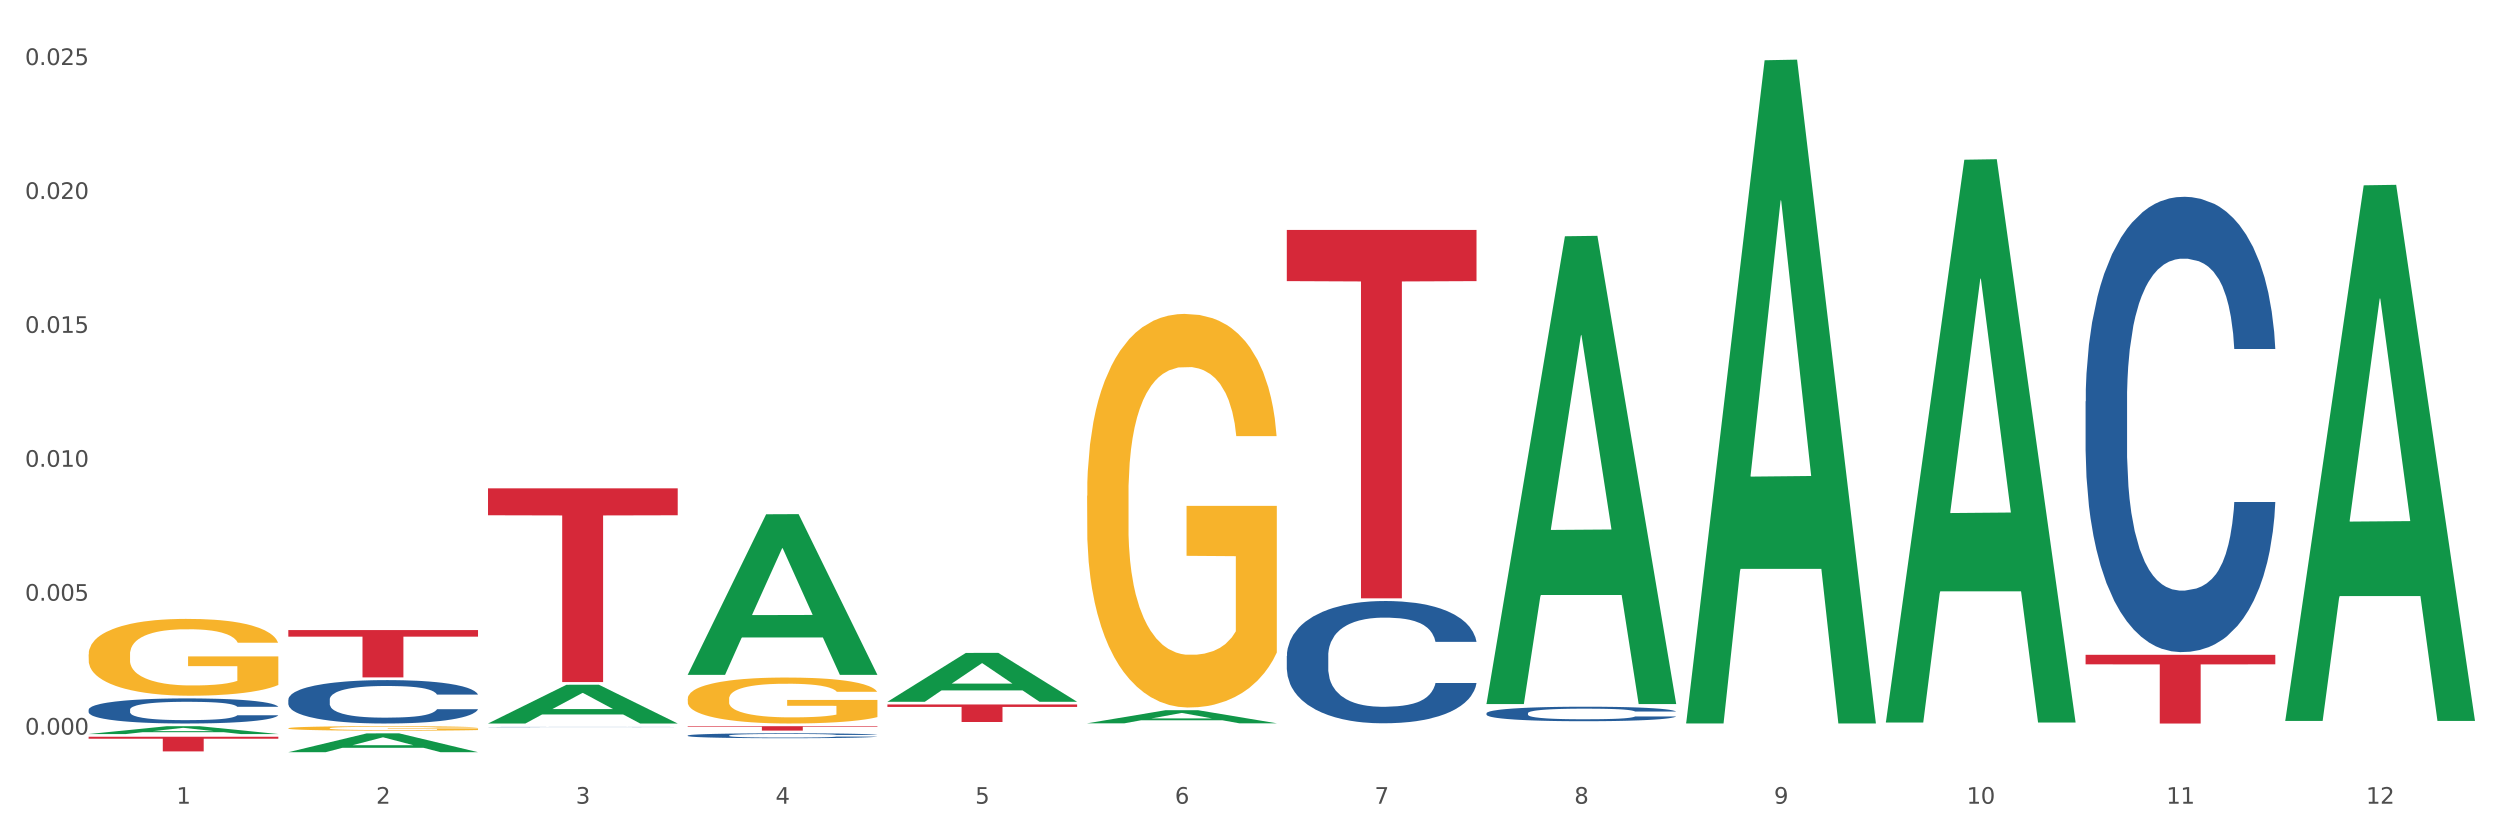 <?xml version="1.0" encoding="utf-8" standalone="no"?>
<!DOCTYPE svg PUBLIC "-//W3C//DTD SVG 1.1//EN"
  "http://www.w3.org/Graphics/SVG/1.1/DTD/svg11.dtd">
<svg xmlns:xlink="http://www.w3.org/1999/xlink" width="1080pt" height="360pt" viewBox="0 0 1080 360" xmlns="http://www.w3.org/2000/svg" version="1.1">
 <rect x="0" y="0" width="1080" height="360" fill="#333333" stroke="none"/>
 <defs>
  <style type="text/css">*{stroke-linejoin: round; stroke-linecap: butt}</style>
 </defs>
 <g id="figure_1">
  <g id="patch_1">
   <path d="M 0 360 
L 1080 360 
L 1080 0 
L 0 0 
z
" style="fill: #ffffff; stroke: #ffffff; stroke-linejoin: miter"/>
  </g>
  <g id="axes_1">
   <g id="matplotlib.axis_1">
    <g id="xtick_1">
     <g id="text_1">
      <!-- 1 -->
      <g style="fill: #4d4d4d" transform="translate(76.207 347.204) scale(0.096 -0.096)">
       <defs>
        <path id="DejaVuSans-31" d="M 794 531 
L 1825 531 
L 1825 4091 
L 703 3866 
L 703 4441 
L 1819 4666 
L 2450 4666 
L 2450 531 
L 3481 531 
L 3481 0 
L 794 0 
L 794 531 
z
" transform="scale(0.016)"/>
       </defs>
       <use xlink:href="#DejaVuSans-31"/>
      </g>
     </g>
    </g>
    <g id="xtick_2">
     <g id="text_2">
      <!-- 2 -->
      <g style="fill: #4d4d4d" transform="translate(162.476 347.204) scale(0.096 -0.096)">
       <defs>
        <path id="DejaVuSans-32" d="M 1228 531 
L 3431 531 
L 3431 0 
L 469 0 
L 469 531 
Q 828 903 1448 1529 
Q 2069 2156 2228 2338 
Q 2531 2678 2651 2914 
Q 2772 3150 2772 3378 
Q 2772 3750 2511 3984 
Q 2250 4219 1831 4219 
Q 1534 4219 1204 4116 
Q 875 4013 500 3803 
L 500 4441 
Q 881 4594 1212 4672 
Q 1544 4750 1819 4750 
Q 2544 4750 2975 4387 
Q 3406 4025 3406 3419 
Q 3406 3131 3298 2873 
Q 3191 2616 2906 2266 
Q 2828 2175 2409 1742 
Q 1991 1309 1228 531 
z
" transform="scale(0.016)"/>
       </defs>
       <use xlink:href="#DejaVuSans-32"/>
      </g>
     </g>
    </g>
    <g id="xtick_3">
     <g id="text_3">
      <!-- 3 -->
      <g style="fill: #4d4d4d" transform="translate(248.745 347.204) scale(0.096 -0.096)">
       <defs>
        <path id="DejaVuSans-33" d="M 2597 2516 
Q 3050 2419 3304 2112 
Q 3559 1806 3559 1356 
Q 3559 666 3084 287 
Q 2609 -91 1734 -91 
Q 1441 -91 1130 -33 
Q 819 25 488 141 
L 488 750 
Q 750 597 1062 519 
Q 1375 441 1716 441 
Q 2309 441 2620 675 
Q 2931 909 2931 1356 
Q 2931 1769 2642 2001 
Q 2353 2234 1838 2234 
L 1294 2234 
L 1294 2753 
L 1863 2753 
Q 2328 2753 2575 2939 
Q 2822 3125 2822 3475 
Q 2822 3834 2567 4026 
Q 2313 4219 1838 4219 
Q 1578 4219 1281 4162 
Q 984 4106 628 3988 
L 628 4550 
Q 988 4650 1302 4700 
Q 1616 4750 1894 4750 
Q 2613 4750 3031 4423 
Q 3450 4097 3450 3541 
Q 3450 3153 3228 2886 
Q 3006 2619 2597 2516 
z
" transform="scale(0.016)"/>
       </defs>
       <use xlink:href="#DejaVuSans-33"/>
      </g>
     </g>
    </g>
    <g id="xtick_4">
     <g id="text_4">
      <!-- 4 -->
      <g style="fill: #4d4d4d" transform="translate(335.014 347.204) scale(0.096 -0.096)">
       <defs>
        <path id="DejaVuSans-34" d="M 2419 4116 
L 825 1625 
L 2419 1625 
L 2419 4116 
z
M 2253 4666 
L 3047 4666 
L 3047 1625 
L 3713 1625 
L 3713 1100 
L 3047 1100 
L 3047 0 
L 2419 0 
L 2419 1100 
L 313 1100 
L 313 1709 
L 2253 4666 
z
" transform="scale(0.016)"/>
       </defs>
       <use xlink:href="#DejaVuSans-34"/>
      </g>
     </g>
    </g>
    <g id="xtick_5">
     <g id="text_5">
      <!-- 5 -->
      <g style="fill: #4d4d4d" transform="translate(421.284 347.204) scale(0.096 -0.096)">
       <defs>
        <path id="DejaVuSans-35" d="M 691 4666 
L 3169 4666 
L 3169 4134 
L 1269 4134 
L 1269 2991 
Q 1406 3038 1543 3061 
Q 1681 3084 1819 3084 
Q 2600 3084 3056 2656 
Q 3513 2228 3513 1497 
Q 3513 744 3044 326 
Q 2575 -91 1722 -91 
Q 1428 -91 1123 -41 
Q 819 9 494 109 
L 494 744 
Q 775 591 1075 516 
Q 1375 441 1709 441 
Q 2250 441 2565 725 
Q 2881 1009 2881 1497 
Q 2881 1984 2565 2268 
Q 2250 2553 1709 2553 
Q 1456 2553 1204 2497 
Q 953 2441 691 2322 
L 691 4666 
z
" transform="scale(0.016)"/>
       </defs>
       <use xlink:href="#DejaVuSans-35"/>
      </g>
     </g>
    </g>
    <g id="xtick_6">
     <g id="text_6">
      <!-- 6 -->
      <g style="fill: #4d4d4d" transform="translate(507.553 347.204) scale(0.096 -0.096)">
       <defs>
        <path id="DejaVuSans-36" d="M 2113 2584 
Q 1688 2584 1439 2293 
Q 1191 2003 1191 1497 
Q 1191 994 1439 701 
Q 1688 409 2113 409 
Q 2538 409 2786 701 
Q 3034 994 3034 1497 
Q 3034 2003 2786 2293 
Q 2538 2584 2113 2584 
z
M 3366 4563 
L 3366 3988 
Q 3128 4100 2886 4159 
Q 2644 4219 2406 4219 
Q 1781 4219 1451 3797 
Q 1122 3375 1075 2522 
Q 1259 2794 1537 2939 
Q 1816 3084 2150 3084 
Q 2853 3084 3261 2657 
Q 3669 2231 3669 1497 
Q 3669 778 3244 343 
Q 2819 -91 2113 -91 
Q 1303 -91 875 529 
Q 447 1150 447 2328 
Q 447 3434 972 4092 
Q 1497 4750 2381 4750 
Q 2619 4750 2861 4703 
Q 3103 4656 3366 4563 
z
" transform="scale(0.016)"/>
       </defs>
       <use xlink:href="#DejaVuSans-36"/>
      </g>
     </g>
    </g>
    <g id="xtick_7">
     <g id="text_7">
      <!-- 7 -->
      <g style="fill: #4d4d4d" transform="translate(593.822 347.204) scale(0.096 -0.096)">
       <defs>
        <path id="DejaVuSans-37" d="M 525 4666 
L 3525 4666 
L 3525 4397 
L 1831 0 
L 1172 0 
L 2766 4134 
L 525 4134 
L 525 4666 
z
" transform="scale(0.016)"/>
       </defs>
       <use xlink:href="#DejaVuSans-37"/>
      </g>
     </g>
    </g>
    <g id="xtick_8">
     <g id="text_8">
      <!-- 8 -->
      <g style="fill: #4d4d4d" transform="translate(680.091 347.204) scale(0.096 -0.096)">
       <defs>
        <path id="DejaVuSans-38" d="M 2034 2216 
Q 1584 2216 1326 1975 
Q 1069 1734 1069 1313 
Q 1069 891 1326 650 
Q 1584 409 2034 409 
Q 2484 409 2743 651 
Q 3003 894 3003 1313 
Q 3003 1734 2745 1975 
Q 2488 2216 2034 2216 
z
M 1403 2484 
Q 997 2584 770 2862 
Q 544 3141 544 3541 
Q 544 4100 942 4425 
Q 1341 4750 2034 4750 
Q 2731 4750 3128 4425 
Q 3525 4100 3525 3541 
Q 3525 3141 3298 2862 
Q 3072 2584 2669 2484 
Q 3125 2378 3379 2068 
Q 3634 1759 3634 1313 
Q 3634 634 3220 271 
Q 2806 -91 2034 -91 
Q 1263 -91 848 271 
Q 434 634 434 1313 
Q 434 1759 690 2068 
Q 947 2378 1403 2484 
z
M 1172 3481 
Q 1172 3119 1398 2916 
Q 1625 2713 2034 2713 
Q 2441 2713 2670 2916 
Q 2900 3119 2900 3481 
Q 2900 3844 2670 4047 
Q 2441 4250 2034 4250 
Q 1625 4250 1398 4047 
Q 1172 3844 1172 3481 
z
" transform="scale(0.016)"/>
       </defs>
       <use xlink:href="#DejaVuSans-38"/>
      </g>
     </g>
    </g>
    <g id="xtick_9">
     <g id="text_9">
      <!-- 9 -->
      <g style="fill: #4d4d4d" transform="translate(766.361 347.204) scale(0.096 -0.096)">
       <defs>
        <path id="DejaVuSans-39" d="M 703 97 
L 703 672 
Q 941 559 1184 500 
Q 1428 441 1663 441 
Q 2288 441 2617 861 
Q 2947 1281 2994 2138 
Q 2813 1869 2534 1725 
Q 2256 1581 1919 1581 
Q 1219 1581 811 2004 
Q 403 2428 403 3163 
Q 403 3881 828 4315 
Q 1253 4750 1959 4750 
Q 2769 4750 3195 4129 
Q 3622 3509 3622 2328 
Q 3622 1225 3098 567 
Q 2575 -91 1691 -91 
Q 1453 -91 1209 -44 
Q 966 3 703 97 
z
M 1959 2075 
Q 2384 2075 2632 2365 
Q 2881 2656 2881 3163 
Q 2881 3666 2632 3958 
Q 2384 4250 1959 4250 
Q 1534 4250 1286 3958 
Q 1038 3666 1038 3163 
Q 1038 2656 1286 2365 
Q 1534 2075 1959 2075 
z
" transform="scale(0.016)"/>
       </defs>
       <use xlink:href="#DejaVuSans-39"/>
      </g>
     </g>
    </g>
    <g id="xtick_10">
     <g id="text_10">
      <!-- 10 -->
      <g style="fill: #4d4d4d" transform="translate(849.576 347.204) scale(0.096 -0.096)">
       <defs>
        <path id="DejaVuSans-30" d="M 2034 4250 
Q 1547 4250 1301 3770 
Q 1056 3291 1056 2328 
Q 1056 1369 1301 889 
Q 1547 409 2034 409 
Q 2525 409 2770 889 
Q 3016 1369 3016 2328 
Q 3016 3291 2770 3770 
Q 2525 4250 2034 4250 
z
M 2034 4750 
Q 2819 4750 3233 4129 
Q 3647 3509 3647 2328 
Q 3647 1150 3233 529 
Q 2819 -91 2034 -91 
Q 1250 -91 836 529 
Q 422 1150 422 2328 
Q 422 3509 836 4129 
Q 1250 4750 2034 4750 
z
" transform="scale(0.016)"/>
       </defs>
       <use xlink:href="#DejaVuSans-31"/>
       <use xlink:href="#DejaVuSans-30" transform="translate(63.623 0)"/>
      </g>
     </g>
    </g>
    <g id="xtick_11">
     <g id="text_11">
      <!-- 11 -->
      <g style="fill: #4d4d4d" transform="translate(935.845 347.204) scale(0.096 -0.096)">
       <use xlink:href="#DejaVuSans-31"/>
       <use xlink:href="#DejaVuSans-31" transform="translate(63.623 0)"/>
      </g>
     </g>
    </g>
    <g id="xtick_12">
     <g id="text_12">
      <!-- 12 -->
      <g style="fill: #4d4d4d" transform="translate(1022.114 347.204) scale(0.096 -0.096)">
       <use xlink:href="#DejaVuSans-31"/>
       <use xlink:href="#DejaVuSans-32" transform="translate(63.623 0)"/>
      </g>
     </g>
    </g>
    <g id="xtick_13"/>
    <g id="xtick_14"/>
    <g id="xtick_15"/>
    <g id="xtick_16"/>
    <g id="xtick_17"/>
    <g id="xtick_18"/>
    <g id="xtick_19"/>
    <g id="xtick_20"/>
    <g id="xtick_21"/>
    <g id="xtick_22"/>
    <g id="xtick_23"/>
   </g>
   <g id="matplotlib.axis_2">
    <g id="ytick_1">
     <g id="text_13">
      <!-- 0.000 -->
      <g style="fill: #4d4d4d" transform="translate(10.8 317.357) scale(0.096 -0.096)">
       <defs>
        <path id="DejaVuSans-2e" d="M 684 794 
L 1344 794 
L 1344 0 
L 684 0 
L 684 794 
z
" transform="scale(0.016)"/>
       </defs>
       <use xlink:href="#DejaVuSans-30"/>
       <use xlink:href="#DejaVuSans-2e" transform="translate(63.623 0)"/>
       <use xlink:href="#DejaVuSans-30" transform="translate(95.41 0)"/>
       <use xlink:href="#DejaVuSans-30" transform="translate(159.033 0)"/>
       <use xlink:href="#DejaVuSans-30" transform="translate(222.656 0)"/>
      </g>
     </g>
    </g>
    <g id="ytick_2">
     <g id="text_14">
      <!-- 0.005 -->
      <g style="fill: #4d4d4d" transform="translate(10.8 259.502) scale(0.096 -0.096)">
       <use xlink:href="#DejaVuSans-30"/>
       <use xlink:href="#DejaVuSans-2e" transform="translate(63.623 0)"/>
       <use xlink:href="#DejaVuSans-30" transform="translate(95.41 0)"/>
       <use xlink:href="#DejaVuSans-30" transform="translate(159.033 0)"/>
       <use xlink:href="#DejaVuSans-35" transform="translate(222.656 0)"/>
      </g>
     </g>
    </g>
    <g id="ytick_3">
     <g id="text_15">
      <!-- 0.010 -->
      <g style="fill: #4d4d4d" transform="translate(10.8 201.647) scale(0.096 -0.096)">
       <use xlink:href="#DejaVuSans-30"/>
       <use xlink:href="#DejaVuSans-2e" transform="translate(63.623 0)"/>
       <use xlink:href="#DejaVuSans-30" transform="translate(95.41 0)"/>
       <use xlink:href="#DejaVuSans-31" transform="translate(159.033 0)"/>
       <use xlink:href="#DejaVuSans-30" transform="translate(222.656 0)"/>
      </g>
     </g>
    </g>
    <g id="ytick_4">
     <g id="text_16">
      <!-- 0.015 -->
      <g style="fill: #4d4d4d" transform="translate(10.8 143.792) scale(0.096 -0.096)">
       <use xlink:href="#DejaVuSans-30"/>
       <use xlink:href="#DejaVuSans-2e" transform="translate(63.623 0)"/>
       <use xlink:href="#DejaVuSans-30" transform="translate(95.41 0)"/>
       <use xlink:href="#DejaVuSans-31" transform="translate(159.033 0)"/>
       <use xlink:href="#DejaVuSans-35" transform="translate(222.656 0)"/>
      </g>
     </g>
    </g>
    <g id="ytick_5">
     <g id="text_17">
      <!-- 0.020 -->
      <g style="fill: #4d4d4d" transform="translate(10.8 85.937) scale(0.096 -0.096)">
       <use xlink:href="#DejaVuSans-30"/>
       <use xlink:href="#DejaVuSans-2e" transform="translate(63.623 0)"/>
       <use xlink:href="#DejaVuSans-30" transform="translate(95.41 0)"/>
       <use xlink:href="#DejaVuSans-32" transform="translate(159.033 0)"/>
       <use xlink:href="#DejaVuSans-30" transform="translate(222.656 0)"/>
      </g>
     </g>
    </g>
    <g id="ytick_6">
     <g id="text_18">
      <!-- 0.025 -->
      <g style="fill: #4d4d4d" transform="translate(10.8 28.082) scale(0.096 -0.096)">
       <use xlink:href="#DejaVuSans-30"/>
       <use xlink:href="#DejaVuSans-2e" transform="translate(63.623 0)"/>
       <use xlink:href="#DejaVuSans-30" transform="translate(95.41 0)"/>
       <use xlink:href="#DejaVuSans-32" transform="translate(159.033 0)"/>
       <use xlink:href="#DejaVuSans-35" transform="translate(222.656 0)"/>
      </g>
     </g>
    </g>
    <g id="ytick_7"/>
    <g id="ytick_8"/>
    <g id="ytick_9"/>
    <g id="ytick_10"/>
    <g id="ytick_11"/>
   </g>
   <g id="PolyCollection_1">
    <path d="M 38.283 317.097 
L 38.367 317.093 
L 72.164 313.713 
L 86.189 313.709 
L 120.239 317.103 
L 104.017 317.103 
L 96.666 316.313 
L 61.771 316.313 
L 61.518 316.325 
L 54.421 317.103 
L 38.283 317.103 
L 38.283 317.097 
L 66.165 315.841 
L 92.272 315.838 
L 79.345 314.433 
L 79.176 314.426 
L 79.007 314.436 
L 66.08 315.838 
L 66.165 315.841 
L 38.283 317.097 
z
" clip-path="url(#p3c2b73390c)" style="fill: #109648"/>
    <path d="M 297.091 313.709 
L 379.046 313.709 
L 379.046 313.976 
L 346.808 313.978 
L 346.808 315.628 
L 329.135 315.628 
L 329.135 313.978 
L 297.091 313.976 
L 297.091 313.711 
L 297.091 313.709 
z
" clip-path="url(#p3c2b73390c)" style="fill: #d62839"/>
    <path d="M 124.552 272.186 
L 206.508 272.186 
L 206.508 275.03 
L 174.269 275.049 
L 174.269 292.648 
L 156.597 292.648 
L 156.597 275.049 
L 124.552 275.03 
L 124.552 272.205 
L 124.552 272.186 
z
" clip-path="url(#p3c2b73390c)" style="fill: #d62839"/>
    <path d="M 38.283 318.255 
L 120.239 318.255 
L 120.239 319.137 
L 88 319.143 
L 88 324.602 
L 70.327 324.602 
L 70.327 319.143 
L 38.283 319.137 
L 38.283 318.261 
L 38.283 318.255 
z
" clip-path="url(#p3c2b73390c)" style="fill: #d62839"/>
    <path d="M 469.629 214.179 
L 469.726 214.024 
L 469.726 208.433 
L 469.919 203.619 
L 470.887 191.971 
L 472.338 182.343 
L 473.403 177.218 
L 474.467 173.025 
L 475.725 168.832 
L 477.273 164.483 
L 480.079 158.116 
L 481.821 154.855 
L 483.95 151.438 
L 487.82 146.468 
L 490.626 143.673 
L 493.529 141.344 
L 498.27 138.548 
L 501.366 137.306 
L 504.656 136.374 
L 508.623 135.753 
L 511.623 135.597 
L 518.203 136.063 
L 523.815 137.461 
L 526.524 138.548 
L 530.007 140.412 
L 531.846 141.654 
L 534.845 144.139 
L 537.942 147.4 
L 540.07 150.196 
L 543.263 155.476 
L 545.682 160.756 
L 547.908 167.279 
L 549.069 171.782 
L 549.94 175.975 
L 550.714 180.79 
L 551.488 188.399 
L 534.071 188.399 
L 533.394 182.964 
L 532.33 177.839 
L 530.781 172.869 
L 529.427 169.763 
L 527.104 165.881 
L 524.976 163.396 
L 522.75 161.532 
L 520.041 159.979 
L 517.912 159.203 
L 514.913 158.582 
L 509.01 158.737 
L 505.043 159.979 
L 502.334 161.532 
L 500.592 162.93 
L 499.044 164.483 
L 497.302 166.657 
L 495.27 169.919 
L 493.819 172.869 
L 492.368 176.596 
L 491.207 180.324 
L 490.142 184.672 
L 489.271 189.331 
L 488.594 194.145 
L 488.013 200.047 
L 487.53 209.831 
L 487.53 231.107 
L 487.723 235.921 
L 488.207 242.288 
L 488.788 247.102 
L 489.755 252.848 
L 490.626 256.731 
L 492.271 262.322 
L 494.109 266.981 
L 495.561 269.931 
L 497.012 272.416 
L 499.528 275.833 
L 502.334 278.628 
L 504.753 280.336 
L 508.043 281.889 
L 510.268 282.511 
L 512.203 282.821 
L 516.945 282.821 
L 520.331 282.355 
L 524.105 281.268 
L 527.008 279.87 
L 529.427 278.162 
L 532.136 275.367 
L 533.878 272.727 
L 533.878 240.269 
L 512.59 240.114 
L 512.59 218.527 
L 551.585 218.527 
L 551.585 281.889 
L 549.94 285.151 
L 548.101 288.101 
L 546.166 290.741 
L 543.263 294.003 
L 539.78 297.109 
L 536.684 299.283 
L 533.394 301.146 
L 529.523 302.855 
L 524.492 304.408 
L 521.396 305.029 
L 517.525 305.495 
L 512.978 305.65 
L 509.01 305.34 
L 505.14 304.563 
L 501.076 303.165 
L 497.109 301.146 
L 494.109 299.128 
L 491.11 296.643 
L 487.917 293.382 
L 485.401 290.276 
L 483.466 287.48 
L 481.337 283.908 
L 479.015 279.249 
L 477.273 275.056 
L 475.725 270.708 
L 474.08 265.117 
L 472.919 260.303 
L 471.758 254.246 
L 471.08 249.742 
L 470.306 242.754 
L 469.726 232.97 
L 469.629 214.179 
z
" clip-path="url(#p3c2b73390c)" style="fill: #f7b32b"/>
    <path d="M 297.091 301.874 
L 297.187 301.856 
L 297.187 301.203 
L 297.381 300.641 
L 298.348 299.281 
L 299.8 298.156 
L 300.864 297.557 
L 301.929 297.068 
L 303.186 296.578 
L 304.735 296.07 
L 307.541 295.326 
L 309.282 294.946 
L 311.411 294.546 
L 315.282 293.966 
L 318.088 293.64 
L 320.99 293.368 
L 325.732 293.041 
L 328.828 292.896 
L 332.118 292.787 
L 336.085 292.715 
L 339.084 292.696 
L 345.664 292.751 
L 351.276 292.914 
L 353.986 293.041 
L 357.469 293.259 
L 359.307 293.404 
L 362.307 293.694 
L 365.403 294.075 
L 367.532 294.401 
L 370.725 295.018 
L 373.144 295.635 
L 375.369 296.397 
L 376.531 296.923 
L 377.401 297.412 
L 378.176 297.975 
L 378.95 298.863 
L 361.533 298.863 
L 360.855 298.229 
L 359.791 297.63 
L 358.243 297.05 
L 356.888 296.687 
L 354.566 296.233 
L 352.437 295.943 
L 350.212 295.725 
L 347.503 295.544 
L 345.374 295.453 
L 342.374 295.381 
L 336.472 295.399 
L 332.505 295.544 
L 329.796 295.725 
L 328.054 295.889 
L 326.506 296.07 
L 324.764 296.324 
L 322.732 296.705 
L 321.281 297.05 
L 319.829 297.485 
L 318.668 297.92 
L 317.604 298.428 
L 316.733 298.972 
L 316.056 299.534 
L 315.475 300.224 
L 314.991 301.366 
L 314.991 303.851 
L 315.185 304.414 
L 315.669 305.157 
L 316.249 305.72 
L 317.217 306.391 
L 318.088 306.844 
L 319.732 307.497 
L 321.571 308.041 
L 323.022 308.386 
L 324.474 308.676 
L 326.989 309.075 
L 329.796 309.402 
L 332.215 309.601 
L 335.504 309.782 
L 337.73 309.855 
L 339.665 309.891 
L 344.406 309.891 
L 347.793 309.837 
L 351.567 309.71 
L 354.469 309.547 
L 356.888 309.347 
L 359.598 309.021 
L 361.339 308.712 
L 361.339 304.921 
L 340.052 304.903 
L 340.052 302.382 
L 379.046 302.382 
L 379.046 309.782 
L 377.401 310.163 
L 375.563 310.508 
L 373.628 310.816 
L 370.725 311.197 
L 367.242 311.56 
L 364.145 311.814 
L 360.855 312.032 
L 356.985 312.231 
L 351.954 312.412 
L 348.857 312.485 
L 344.987 312.539 
L 340.439 312.558 
L 336.472 312.521 
L 332.602 312.431 
L 328.538 312.267 
L 324.57 312.032 
L 321.571 311.796 
L 318.571 311.506 
L 315.378 311.125 
L 312.863 310.762 
L 310.927 310.435 
L 308.799 310.018 
L 306.476 309.474 
L 304.735 308.984 
L 303.186 308.476 
L 301.542 307.824 
L 300.38 307.261 
L 299.219 306.554 
L 298.542 306.028 
L 297.768 305.212 
L 297.187 304.069 
L 297.091 301.874 
z
" clip-path="url(#p3c2b73390c)" style="fill: #f7b32b"/>
    <path d="M 124.552 314.61 
L 124.649 314.608 
L 124.649 314.544 
L 124.842 314.489 
L 125.81 314.355 
L 127.261 314.245 
L 128.326 314.186 
L 129.39 314.138 
L 130.648 314.09 
L 132.196 314.04 
L 135.002 313.967 
L 136.744 313.93 
L 138.873 313.891 
L 142.743 313.834 
L 145.549 313.802 
L 148.452 313.775 
L 153.193 313.743 
L 156.289 313.729 
L 159.579 313.718 
L 163.546 313.711 
L 166.546 313.709 
L 173.126 313.715 
L 178.738 313.731 
L 181.447 313.743 
L 184.93 313.765 
L 186.769 313.779 
L 189.768 313.807 
L 192.865 313.845 
L 194.994 313.877 
L 198.187 313.937 
L 200.606 313.998 
L 202.831 314.072 
L 203.992 314.124 
L 204.863 314.172 
L 205.637 314.227 
L 206.411 314.314 
L 188.994 314.314 
L 188.317 314.252 
L 187.253 314.193 
L 185.705 314.136 
L 184.35 314.101 
L 182.028 314.056 
L 179.899 314.028 
L 177.673 314.006 
L 174.964 313.989 
L 172.835 313.98 
L 169.836 313.973 
L 163.934 313.974 
L 159.966 313.989 
L 157.257 314.006 
L 155.515 314.023 
L 153.967 314.04 
L 152.226 314.065 
L 150.194 314.103 
L 148.742 314.136 
L 147.291 314.179 
L 146.13 314.222 
L 145.065 314.272 
L 144.194 314.325 
L 143.517 314.38 
L 142.937 314.448 
L 142.453 314.56 
L 142.453 314.804 
L 142.646 314.859 
L 143.13 314.932 
L 143.711 314.987 
L 144.678 315.053 
L 145.549 315.097 
L 147.194 315.161 
L 149.032 315.215 
L 150.484 315.248 
L 151.935 315.277 
L 154.451 315.316 
L 157.257 315.348 
L 159.676 315.368 
L 162.966 315.385 
L 165.191 315.393 
L 167.127 315.396 
L 171.868 315.396 
L 175.254 315.391 
L 179.028 315.378 
L 181.931 315.362 
L 184.35 315.343 
L 187.059 315.311 
L 188.801 315.281 
L 188.801 314.909 
L 167.514 314.907 
L 167.514 314.66 
L 206.508 314.66 
L 206.508 315.385 
L 204.863 315.423 
L 203.025 315.457 
L 201.089 315.487 
L 198.187 315.524 
L 194.703 315.56 
L 191.607 315.585 
L 188.317 315.606 
L 184.447 315.626 
L 179.415 315.644 
L 176.319 315.651 
L 172.448 315.656 
L 167.901 315.658 
L 163.934 315.654 
L 160.063 315.645 
L 155.999 315.629 
L 152.032 315.606 
L 149.032 315.583 
L 146.033 315.555 
L 142.84 315.517 
L 140.324 315.482 
L 138.389 315.45 
L 136.26 315.409 
L 133.938 315.355 
L 132.196 315.307 
L 130.648 315.257 
L 129.003 315.193 
L 127.842 315.138 
L 126.681 315.069 
L 126.004 315.017 
L 125.23 314.937 
L 124.649 314.825 
L 124.552 314.61 
z
" clip-path="url(#p3c2b73390c)" style="fill: #f7b32b"/>
    <path d="M 383.36 304.337 
L 465.316 304.337 
L 465.316 305.388 
L 433.077 305.396 
L 433.077 311.905 
L 415.404 311.905 
L 415.404 305.396 
L 383.36 305.388 
L 383.36 304.344 
L 383.36 304.337 
z
" clip-path="url(#p3c2b73390c)" style="fill: #d62839"/>
    <path d="M 38.283 282.701 
L 38.38 282.671 
L 38.38 281.579 
L 38.573 280.64 
L 39.541 278.366 
L 40.992 276.486 
L 42.057 275.486 
L 43.121 274.667 
L 44.379 273.849 
L 45.927 273 
L 48.733 271.757 
L 50.475 271.121 
L 52.603 270.454 
L 56.474 269.484 
L 59.28 268.938 
L 62.183 268.483 
L 66.924 267.937 
L 70.02 267.695 
L 73.31 267.513 
L 77.277 267.392 
L 80.277 267.361 
L 86.857 267.452 
L 92.469 267.725 
L 95.178 267.937 
L 98.661 268.301 
L 100.5 268.544 
L 103.499 269.029 
L 106.596 269.665 
L 108.724 270.211 
L 111.917 271.242 
L 114.336 272.273 
L 116.562 273.546 
L 117.723 274.425 
L 118.594 275.243 
L 119.368 276.183 
L 120.142 277.669 
L 102.725 277.669 
L 102.048 276.608 
L 100.983 275.607 
L 99.435 274.637 
L 98.081 274.031 
L 95.758 273.273 
L 93.63 272.788 
L 91.404 272.424 
L 88.695 272.121 
L 86.566 271.969 
L 83.567 271.848 
L 77.664 271.878 
L 73.697 272.121 
L 70.988 272.424 
L 69.246 272.697 
L 67.698 273 
L 65.956 273.425 
L 63.924 274.061 
L 62.473 274.637 
L 61.022 275.365 
L 59.86 276.092 
L 58.796 276.941 
L 57.925 277.851 
L 57.248 278.79 
L 56.667 279.942 
L 56.184 281.852 
L 56.184 286.005 
L 56.377 286.945 
L 56.861 288.188 
L 57.441 289.128 
L 58.409 290.25 
L 59.28 291.008 
L 60.925 292.099 
L 62.763 293.008 
L 64.215 293.584 
L 65.666 294.069 
L 68.182 294.736 
L 70.988 295.282 
L 73.407 295.615 
L 76.697 295.919 
L 78.922 296.04 
L 80.857 296.101 
L 85.599 296.101 
L 88.985 296.01 
L 92.759 295.797 
L 95.662 295.525 
L 98.081 295.191 
L 100.79 294.645 
L 102.532 294.13 
L 102.532 287.794 
L 81.244 287.764 
L 81.244 283.55 
L 120.239 283.55 
L 120.239 295.919 
L 118.594 296.555 
L 116.755 297.131 
L 114.82 297.647 
L 111.917 298.283 
L 108.434 298.89 
L 105.338 299.314 
L 102.048 299.678 
L 98.177 300.011 
L 93.146 300.314 
L 90.05 300.436 
L 86.179 300.527 
L 81.631 300.557 
L 77.664 300.496 
L 73.794 300.345 
L 69.73 300.072 
L 65.763 299.678 
L 62.763 299.284 
L 59.764 298.799 
L 56.571 298.162 
L 54.055 297.556 
L 52.12 297.01 
L 49.991 296.313 
L 47.669 295.403 
L 45.927 294.585 
L 44.379 293.736 
L 42.734 292.645 
L 41.573 291.705 
L 40.412 290.522 
L 39.734 289.643 
L 38.96 288.279 
L 38.38 286.369 
L 38.283 282.701 
z
" clip-path="url(#p3c2b73390c)" style="fill: #f7b32b"/>
    <path d="M 124.552 302.228 
L 124.649 302.211 
L 124.649 301.731 
L 124.94 301.08 
L 126.005 299.881 
L 127.362 298.973 
L 129.687 297.911 
L 130.946 297.465 
L 132.593 296.969 
L 135.983 296.164 
L 139.858 295.478 
L 142.571 295.101 
L 144.605 294.862 
L 149.158 294.433 
L 151.774 294.245 
L 154.486 294.091 
L 156.811 293.988 
L 160.686 293.868 
L 163.786 293.817 
L 167.371 293.8 
L 170.374 293.817 
L 174.346 293.885 
L 180.158 294.091 
L 182.386 294.211 
L 185.389 294.416 
L 188.489 294.69 
L 191.008 294.964 
L 193.914 295.358 
L 196.917 295.872 
L 199.824 296.523 
L 201.858 297.123 
L 203.505 297.757 
L 204.958 298.528 
L 206.024 299.367 
L 206.508 300.069 
L 188.78 300.069 
L 188.296 299.435 
L 187.327 298.75 
L 186.358 298.288 
L 185.292 297.911 
L 183.646 297.483 
L 182.192 297.209 
L 179.771 296.883 
L 177.543 296.677 
L 175.702 296.558 
L 173.474 296.455 
L 168.727 296.352 
L 165.336 296.352 
L 163.205 296.386 
L 160.589 296.472 
L 158.361 296.592 
L 155.746 296.797 
L 153.711 297.02 
L 151.677 297.311 
L 150.515 297.517 
L 148.771 297.894 
L 147.608 298.202 
L 146.058 298.733 
L 145.186 299.11 
L 143.636 300.086 
L 142.958 300.806 
L 142.668 301.303 
L 142.474 301.851 
L 142.474 304.523 
L 143.055 305.722 
L 143.54 306.236 
L 144.315 306.819 
L 145.768 307.573 
L 147.899 308.309 
L 150.127 308.84 
L 151.968 309.166 
L 153.711 309.406 
L 155.455 309.594 
L 157.586 309.765 
L 159.33 309.868 
L 161.946 309.971 
L 165.046 310.022 
L 167.468 310.022 
L 172.408 309.937 
L 174.636 309.851 
L 176.768 309.731 
L 179.092 309.543 
L 180.933 309.337 
L 181.999 309.183 
L 183.742 308.857 
L 185.099 308.515 
L 186.261 308.121 
L 187.036 307.778 
L 187.908 307.264 
L 188.586 306.682 
L 188.78 306.373 
L 206.508 306.373 
L 206.12 306.99 
L 205.442 307.59 
L 204.086 308.395 
L 203.02 308.857 
L 201.374 309.423 
L 199.63 309.902 
L 197.208 310.433 
L 194.98 310.827 
L 192.655 311.17 
L 190.136 311.478 
L 185.583 311.907 
L 183.936 312.026 
L 180.449 312.232 
L 177.736 312.352 
L 173.764 312.472 
L 169.696 312.54 
L 165.433 312.558 
L 161.655 312.523 
L 157.49 312.421 
L 154.874 312.318 
L 151.968 312.164 
L 148.577 311.924 
L 145.38 311.632 
L 142.377 311.29 
L 139.568 310.896 
L 136.952 310.45 
L 133.562 309.714 
L 131.043 308.994 
L 129.202 308.326 
L 127.943 307.761 
L 126.683 307.041 
L 126.005 306.545 
L 124.94 305.346 
L 124.552 304.232 
L 124.552 302.228 
z
" clip-path="url(#p3c2b73390c)" style="fill: #255c99"/>
    <path d="M 210.821 314.088 
L 210.918 314.088 
L 210.918 314.083 
L 211.209 314.078 
L 212.275 314.068 
L 213.631 314.06 
L 215.956 314.051 
L 217.215 314.047 
L 218.862 314.043 
L 222.253 314.036 
L 226.128 314.03 
L 228.84 314.027 
L 230.874 314.025 
L 235.428 314.021 
L 238.043 314.02 
L 240.756 314.018 
L 243.081 314.018 
L 246.956 314.017 
L 250.056 314.016 
L 253.64 314.016 
L 256.643 314.016 
L 260.615 314.017 
L 266.427 314.018 
L 268.655 314.019 
L 271.659 314.021 
L 274.759 314.024 
L 277.277 314.026 
L 280.183 314.029 
L 283.187 314.034 
L 286.093 314.039 
L 288.127 314.044 
L 289.774 314.05 
L 291.227 314.056 
L 292.293 314.063 
L 292.777 314.069 
L 275.049 314.069 
L 274.565 314.064 
L 273.596 314.058 
L 272.627 314.054 
L 271.562 314.051 
L 269.915 314.047 
L 268.462 314.045 
L 266.04 314.042 
L 263.812 314.04 
L 261.971 314.039 
L 259.743 314.039 
L 254.996 314.038 
L 251.606 314.038 
L 249.474 314.038 
L 246.859 314.039 
L 244.631 314.04 
L 242.015 314.041 
L 239.981 314.043 
L 237.946 314.046 
L 236.784 314.048 
L 235.04 314.051 
L 233.878 314.053 
L 232.328 314.058 
L 231.456 314.061 
L 229.906 314.069 
L 229.228 314.076 
L 228.937 314.08 
L 228.743 314.084 
L 228.743 314.107 
L 229.324 314.117 
L 229.809 314.122 
L 230.584 314.127 
L 232.037 314.133 
L 234.168 314.139 
L 236.396 314.144 
L 238.237 314.147 
L 239.981 314.149 
L 241.724 314.15 
L 243.856 314.152 
L 245.599 314.153 
L 248.215 314.154 
L 251.315 314.154 
L 253.737 314.154 
L 258.677 314.153 
L 260.905 314.153 
L 263.037 314.152 
L 265.362 314.15 
L 267.202 314.148 
L 268.268 314.147 
L 270.012 314.144 
L 271.368 314.141 
L 272.53 314.138 
L 273.305 314.135 
L 274.177 314.131 
L 274.855 314.126 
L 275.049 314.123 
L 292.777 314.123 
L 292.39 314.128 
L 291.712 314.133 
L 290.355 314.14 
L 289.29 314.144 
L 287.643 314.149 
L 285.899 314.153 
L 283.477 314.158 
L 281.249 314.161 
L 278.924 314.164 
L 276.405 314.166 
L 271.852 314.17 
L 270.205 314.171 
L 266.718 314.173 
L 264.005 314.174 
L 260.034 314.175 
L 255.965 314.175 
L 251.702 314.176 
L 247.924 314.175 
L 243.759 314.174 
L 241.143 314.174 
L 238.237 314.172 
L 234.846 314.17 
L 231.649 314.168 
L 228.646 314.165 
L 225.837 314.161 
L 223.221 314.158 
L 219.831 314.151 
L 217.312 314.145 
L 215.471 314.14 
L 214.212 314.135 
L 212.953 314.129 
L 212.275 314.124 
L 211.209 314.114 
L 210.821 314.105 
L 210.821 314.088 
z
" clip-path="url(#p3c2b73390c)" style="fill: #255c99"/>
    <path d="M 297.091 317.736 
L 297.187 317.734 
L 297.187 317.68 
L 297.478 317.606 
L 298.544 317.47 
L 299.9 317.367 
L 302.225 317.246 
L 303.484 317.196 
L 305.131 317.139 
L 308.522 317.048 
L 312.397 316.971 
L 315.109 316.928 
L 317.144 316.901 
L 321.697 316.852 
L 324.312 316.831 
L 327.025 316.813 
L 329.35 316.802 
L 333.225 316.788 
L 336.325 316.782 
L 339.909 316.78 
L 342.912 316.782 
L 346.884 316.79 
L 352.697 316.813 
L 354.925 316.827 
L 357.928 316.85 
L 361.028 316.881 
L 363.546 316.912 
L 366.453 316.957 
L 369.456 317.015 
L 372.362 317.089 
L 374.396 317.157 
L 376.043 317.229 
L 377.496 317.316 
L 378.562 317.411 
L 379.046 317.491 
L 361.318 317.491 
L 360.834 317.419 
L 359.865 317.342 
L 358.896 317.289 
L 357.831 317.246 
L 356.184 317.198 
L 354.731 317.167 
L 352.309 317.13 
L 350.081 317.106 
L 348.24 317.093 
L 346.012 317.081 
L 341.265 317.07 
L 337.875 317.07 
L 335.744 317.073 
L 333.128 317.083 
L 330.9 317.097 
L 328.284 317.12 
L 326.25 317.145 
L 324.215 317.178 
L 323.053 317.202 
L 321.309 317.244 
L 320.147 317.279 
L 318.597 317.34 
L 317.725 317.382 
L 316.175 317.493 
L 315.497 317.575 
L 315.206 317.631 
L 315.012 317.693 
L 315.012 317.996 
L 315.594 318.132 
L 316.078 318.19 
L 316.853 318.256 
L 318.306 318.342 
L 320.437 318.425 
L 322.665 318.486 
L 324.506 318.523 
L 326.25 318.55 
L 327.994 318.571 
L 330.125 318.591 
L 331.869 318.602 
L 334.484 318.614 
L 337.584 318.62 
L 340.006 318.62 
L 344.947 318.61 
L 347.175 318.6 
L 349.306 318.587 
L 351.631 318.565 
L 353.472 318.542 
L 354.537 318.524 
L 356.281 318.488 
L 357.637 318.449 
L 358.8 318.404 
L 359.575 318.365 
L 360.446 318.307 
L 361.125 318.241 
L 361.318 318.206 
L 379.046 318.206 
L 378.659 318.276 
L 377.981 318.344 
L 376.625 318.435 
L 375.559 318.488 
L 373.912 318.552 
L 372.168 318.606 
L 369.746 318.666 
L 367.518 318.711 
L 365.193 318.75 
L 362.675 318.785 
L 358.121 318.833 
L 356.475 318.847 
L 352.987 318.87 
L 350.275 318.884 
L 346.303 318.897 
L 342.234 318.905 
L 337.972 318.907 
L 334.194 318.903 
L 330.028 318.892 
L 327.412 318.88 
L 324.506 318.862 
L 321.115 318.835 
L 317.919 318.802 
L 314.916 318.763 
L 312.106 318.719 
L 309.491 318.668 
L 306.1 318.585 
L 303.581 318.503 
L 301.741 318.427 
L 300.481 318.363 
L 299.222 318.282 
L 298.544 318.225 
L 297.478 318.089 
L 297.091 317.963 
L 297.091 317.736 
z
" clip-path="url(#p3c2b73390c)" style="fill: #255c99"/>
    <path d="M 555.898 283.372 
L 555.995 283.324 
L 555.995 281.973 
L 556.286 280.14 
L 557.351 276.763 
L 558.708 274.205 
L 561.033 271.214 
L 562.292 269.96 
L 563.939 268.56 
L 567.329 266.293 
L 571.204 264.363 
L 573.917 263.301 
L 575.951 262.626 
L 580.504 261.42 
L 583.12 260.889 
L 585.832 260.455 
L 588.157 260.165 
L 592.032 259.828 
L 595.132 259.683 
L 598.717 259.635 
L 601.72 259.683 
L 605.692 259.876 
L 611.504 260.455 
L 613.732 260.793 
L 616.735 261.372 
L 619.835 262.144 
L 622.354 262.915 
L 625.26 264.025 
L 628.263 265.473 
L 631.17 267.306 
L 633.204 268.995 
L 634.851 270.78 
L 636.304 272.951 
L 637.37 275.315 
L 637.854 277.293 
L 620.126 277.293 
L 619.642 275.508 
L 618.673 273.578 
L 617.704 272.276 
L 616.638 271.214 
L 614.992 270.008 
L 613.538 269.236 
L 611.117 268.319 
L 608.889 267.74 
L 607.048 267.402 
L 604.82 267.113 
L 600.073 266.824 
L 596.682 266.824 
L 594.551 266.92 
L 591.936 267.161 
L 589.707 267.499 
L 587.092 268.078 
L 585.057 268.705 
L 583.023 269.525 
L 581.861 270.104 
L 580.117 271.166 
L 578.954 272.034 
L 577.404 273.53 
L 576.532 274.591 
L 574.982 277.342 
L 574.304 279.368 
L 574.014 280.767 
L 573.82 282.311 
L 573.82 289.838 
L 574.401 293.215 
L 574.886 294.662 
L 575.661 296.303 
L 577.114 298.426 
L 579.245 300.5 
L 581.473 301.996 
L 583.314 302.913 
L 585.057 303.588 
L 586.801 304.119 
L 588.932 304.601 
L 590.676 304.891 
L 593.292 305.18 
L 596.392 305.325 
L 598.814 305.325 
L 603.754 305.084 
L 605.982 304.843 
L 608.114 304.505 
L 610.439 303.974 
L 612.279 303.395 
L 613.345 302.961 
L 615.088 302.044 
L 616.445 301.079 
L 617.607 299.97 
L 618.382 299.005 
L 619.254 297.557 
L 619.932 295.917 
L 620.126 295.048 
L 637.854 295.048 
L 637.466 296.785 
L 636.788 298.474 
L 635.432 300.742 
L 634.366 302.044 
L 632.72 303.636 
L 630.976 304.987 
L 628.554 306.483 
L 626.326 307.593 
L 624.001 308.558 
L 621.482 309.426 
L 616.929 310.632 
L 615.282 310.97 
L 611.795 311.549 
L 609.082 311.887 
L 605.11 312.225 
L 601.042 312.418 
L 596.779 312.466 
L 593.001 312.369 
L 588.836 312.08 
L 586.22 311.79 
L 583.314 311.356 
L 579.923 310.681 
L 576.726 309.86 
L 573.723 308.895 
L 570.914 307.786 
L 568.298 306.531 
L 564.908 304.457 
L 562.389 302.43 
L 560.548 300.549 
L 559.289 298.956 
L 558.029 296.93 
L 557.351 295.531 
L 556.286 292.154 
L 555.898 289.017 
L 555.898 283.372 
z
" clip-path="url(#p3c2b73390c)" style="fill: #255c99"/>
    <path d="M 642.167 308.114 
L 642.264 308.108 
L 642.264 307.947 
L 642.555 307.73 
L 643.621 307.329 
L 644.977 307.025 
L 647.302 306.67 
L 648.561 306.521 
L 650.208 306.355 
L 653.599 306.085 
L 657.474 305.856 
L 660.186 305.73 
L 662.22 305.65 
L 666.774 305.507 
L 669.389 305.444 
L 672.102 305.392 
L 674.427 305.358 
L 678.302 305.318 
L 681.402 305.301 
L 684.986 305.295 
L 687.989 305.301 
L 691.961 305.323 
L 697.773 305.392 
L 700.001 305.432 
L 703.005 305.501 
L 706.105 305.593 
L 708.623 305.684 
L 711.53 305.816 
L 714.533 305.988 
L 717.439 306.206 
L 719.473 306.406 
L 721.12 306.618 
L 722.573 306.876 
L 723.639 307.157 
L 724.123 307.392 
L 706.395 307.392 
L 705.911 307.18 
L 704.942 306.951 
L 703.973 306.796 
L 702.908 306.67 
L 701.261 306.527 
L 699.808 306.435 
L 697.386 306.326 
L 695.158 306.257 
L 693.317 306.217 
L 691.089 306.183 
L 686.342 306.148 
L 682.952 306.148 
L 680.82 306.16 
L 678.205 306.189 
L 675.977 306.229 
L 673.361 306.297 
L 671.327 306.372 
L 669.292 306.469 
L 668.13 306.538 
L 666.386 306.664 
L 665.224 306.767 
L 663.674 306.945 
L 662.802 307.071 
L 661.252 307.397 
L 660.574 307.638 
L 660.283 307.804 
L 660.089 307.988 
L 660.089 308.881 
L 660.67 309.282 
L 661.155 309.454 
L 661.93 309.649 
L 663.383 309.901 
L 665.514 310.148 
L 667.742 310.325 
L 669.583 310.434 
L 671.327 310.514 
L 673.07 310.577 
L 675.202 310.635 
L 676.945 310.669 
L 679.561 310.703 
L 682.661 310.72 
L 685.083 310.72 
L 690.023 310.692 
L 692.252 310.663 
L 694.383 310.623 
L 696.708 310.56 
L 698.548 310.491 
L 699.614 310.44 
L 701.358 310.331 
L 702.714 310.216 
L 703.876 310.085 
L 704.651 309.97 
L 705.523 309.798 
L 706.201 309.603 
L 706.395 309.5 
L 724.123 309.5 
L 723.736 309.706 
L 723.058 309.907 
L 721.701 310.176 
L 720.636 310.331 
L 718.989 310.52 
L 717.245 310.68 
L 714.823 310.858 
L 712.595 310.99 
L 710.27 311.104 
L 707.751 311.207 
L 703.198 311.351 
L 701.551 311.391 
L 698.064 311.46 
L 695.351 311.5 
L 691.38 311.54 
L 687.311 311.563 
L 683.048 311.568 
L 679.27 311.557 
L 675.105 311.523 
L 672.489 311.488 
L 669.583 311.437 
L 666.192 311.356 
L 662.995 311.259 
L 659.992 311.144 
L 657.183 311.013 
L 654.567 310.864 
L 651.177 310.617 
L 648.658 310.377 
L 646.817 310.153 
L 645.558 309.964 
L 644.299 309.724 
L 643.621 309.557 
L 642.555 309.156 
L 642.167 308.784 
L 642.167 308.114 
z
" clip-path="url(#p3c2b73390c)" style="fill: #255c99"/>
    <path d="M 900.975 173.394 
L 901.072 173.214 
L 901.072 168.184 
L 901.363 161.358 
L 902.428 148.783 
L 903.784 139.261 
L 906.109 128.124 
L 907.369 123.453 
L 909.016 118.243 
L 912.406 109.8 
L 916.281 102.614 
L 918.994 98.662 
L 921.028 96.147 
L 925.581 91.656 
L 928.197 89.68 
L 930.909 88.063 
L 933.234 86.985 
L 937.109 85.728 
L 940.209 85.189 
L 943.794 85.009 
L 946.797 85.189 
L 950.768 85.907 
L 956.581 88.063 
L 958.809 89.32 
L 961.812 91.476 
L 964.912 94.351 
L 967.431 97.225 
L 970.337 101.357 
L 973.34 106.746 
L 976.246 113.572 
L 978.281 119.86 
L 979.928 126.507 
L 981.381 134.591 
L 982.446 143.393 
L 982.931 150.759 
L 965.203 150.759 
L 964.718 144.112 
L 963.75 136.926 
L 962.781 132.076 
L 961.715 128.124 
L 960.068 123.632 
L 958.615 120.758 
L 956.193 117.345 
L 953.965 115.189 
L 952.125 113.932 
L 949.897 112.854 
L 945.15 111.776 
L 941.759 111.776 
L 939.628 112.135 
L 937.012 113.033 
L 934.784 114.291 
L 932.169 116.447 
L 930.134 118.782 
L 928.1 121.836 
L 926.937 123.992 
L 925.194 127.944 
L 924.031 131.177 
L 922.481 136.746 
L 921.609 140.699 
L 920.059 150.938 
L 919.381 158.483 
L 919.091 163.693 
L 918.897 169.442 
L 918.897 197.466 
L 919.478 210.041 
L 919.962 215.43 
L 920.737 221.538 
L 922.191 229.443 
L 924.322 237.167 
L 926.55 242.736 
L 928.391 246.149 
L 930.134 248.664 
L 931.878 250.641 
L 934.009 252.437 
L 935.753 253.515 
L 938.369 254.593 
L 941.469 255.132 
L 943.89 255.132 
L 948.831 254.233 
L 951.059 253.335 
L 953.19 252.078 
L 955.515 250.102 
L 957.356 247.946 
L 958.422 246.329 
L 960.165 242.916 
L 961.522 239.323 
L 962.684 235.191 
L 963.459 231.598 
L 964.331 226.209 
L 965.009 220.101 
L 965.203 216.867 
L 982.931 216.867 
L 982.543 223.335 
L 981.865 229.622 
L 980.509 238.065 
L 979.443 242.916 
L 977.796 248.844 
L 976.053 253.874 
L 973.631 259.443 
L 971.403 263.575 
L 969.078 267.168 
L 966.559 270.401 
L 962.006 274.892 
L 960.359 276.15 
L 956.872 278.306 
L 954.159 279.563 
L 950.187 280.821 
L 946.119 281.539 
L 941.856 281.719 
L 938.078 281.36 
L 933.912 280.282 
L 931.297 279.204 
L 928.391 277.587 
L 925 275.072 
L 921.803 272.018 
L 918.8 268.425 
L 915.991 264.293 
L 913.375 259.623 
L 909.984 251.898 
L 907.466 244.353 
L 905.625 237.347 
L 904.366 231.419 
L 903.106 223.874 
L 902.428 218.664 
L 901.363 206.089 
L 900.975 194.412 
L 900.975 173.394 
z
" clip-path="url(#p3c2b73390c)" style="fill: #255c99"/>
    <path d="M 38.283 306.583 
L 38.38 306.573 
L 38.38 306.296 
L 38.67 305.919 
L 39.736 305.226 
L 41.092 304.701 
L 43.417 304.087 
L 44.677 303.829 
L 46.324 303.542 
L 49.714 303.076 
L 53.589 302.68 
L 56.302 302.462 
L 58.336 302.323 
L 62.889 302.075 
L 65.505 301.966 
L 68.217 301.877 
L 70.542 301.818 
L 74.417 301.748 
L 77.517 301.719 
L 81.101 301.709 
L 84.105 301.719 
L 88.076 301.758 
L 93.889 301.877 
L 96.117 301.947 
L 99.12 302.065 
L 102.22 302.224 
L 104.739 302.382 
L 107.645 302.61 
L 110.648 302.908 
L 113.554 303.284 
L 115.589 303.631 
L 117.236 303.997 
L 118.689 304.443 
L 119.754 304.929 
L 120.239 305.335 
L 102.511 305.335 
L 102.026 304.968 
L 101.058 304.572 
L 100.089 304.305 
L 99.023 304.087 
L 97.376 303.839 
L 95.923 303.68 
L 93.501 303.492 
L 91.273 303.373 
L 89.433 303.304 
L 87.205 303.244 
L 82.458 303.185 
L 79.067 303.185 
L 76.936 303.205 
L 74.32 303.254 
L 72.092 303.324 
L 69.477 303.443 
L 67.442 303.571 
L 65.408 303.74 
L 64.245 303.859 
L 62.502 304.077 
L 61.339 304.255 
L 59.789 304.562 
L 58.917 304.78 
L 57.367 305.345 
L 56.689 305.761 
L 56.399 306.048 
L 56.205 306.365 
L 56.205 307.911 
L 56.786 308.604 
L 57.27 308.902 
L 58.045 309.238 
L 59.498 309.674 
L 61.63 310.1 
L 63.858 310.408 
L 65.698 310.596 
L 67.442 310.735 
L 69.186 310.844 
L 71.317 310.943 
L 73.061 311.002 
L 75.677 311.061 
L 78.776 311.091 
L 81.198 311.091 
L 86.139 311.042 
L 88.367 310.992 
L 90.498 310.923 
L 92.823 310.814 
L 94.664 310.695 
L 95.73 310.606 
L 97.473 310.418 
L 98.83 310.219 
L 99.992 309.991 
L 100.767 309.793 
L 101.639 309.496 
L 102.317 309.159 
L 102.511 308.981 
L 120.239 308.981 
L 119.851 309.338 
L 119.173 309.684 
L 117.817 310.15 
L 116.751 310.418 
L 115.104 310.744 
L 113.361 311.022 
L 110.939 311.329 
L 108.711 311.557 
L 106.386 311.755 
L 103.867 311.933 
L 99.314 312.181 
L 97.667 312.25 
L 94.18 312.369 
L 91.467 312.439 
L 87.495 312.508 
L 83.426 312.548 
L 79.164 312.558 
L 75.386 312.538 
L 71.22 312.478 
L 68.605 312.419 
L 65.698 312.33 
L 62.308 312.191 
L 59.111 312.023 
L 56.108 311.824 
L 53.299 311.597 
L 50.683 311.339 
L 47.292 310.913 
L 44.774 310.497 
L 42.933 310.11 
L 41.674 309.783 
L 40.414 309.367 
L 39.736 309.08 
L 38.67 308.386 
L 38.283 307.742 
L 38.283 306.583 
z
" clip-path="url(#p3c2b73390c)" style="fill: #255c99"/>
    <path d="M 555.898 99.318 
L 637.854 99.318 
L 637.854 121.437 
L 605.615 121.586 
L 605.615 258.483 
L 587.943 258.483 
L 587.943 121.586 
L 555.898 121.437 
L 555.898 99.467 
L 555.898 99.318 
z
" clip-path="url(#p3c2b73390c)" style="fill: #d62839"/>
    <path d="M 210.821 210.962 
L 292.777 210.962 
L 292.777 222.592 
L 260.539 222.671 
L 260.539 294.654 
L 242.866 294.654 
L 242.866 222.671 
L 210.821 222.592 
L 210.821 211.04 
L 210.821 210.962 
z
" clip-path="url(#p3c2b73390c)" style="fill: #d62839"/>
    <path d="M 987.244 311.013 
L 987.329 310.796 
L 1021.125 80.058 
L 1035.15 79.841 
L 1069.2 311.448 
L 1052.978 311.448 
L 1045.627 257.515 
L 1010.733 257.515 
L 1010.479 258.385 
L 1003.382 311.448 
L 987.244 311.448 
L 987.244 311.013 
L 1015.126 225.329 
L 1041.234 225.112 
L 1028.307 129.207 
L 1028.138 128.772 
L 1027.969 129.424 
L 1015.042 225.112 
L 1015.126 225.329 
L 987.244 311.013 
z
" clip-path="url(#p3c2b73390c)" style="fill: #109648"/>
    <path d="M 124.552 324.934 
L 124.637 324.927 
L 158.433 316.817 
L 172.458 316.81 
L 206.508 324.95 
L 190.286 324.95 
L 182.935 323.054 
L 148.041 323.054 
L 147.787 323.085 
L 140.69 324.95 
L 124.552 324.95 
L 124.552 324.934 
L 152.434 321.923 
L 178.542 321.915 
L 165.615 318.545 
L 165.446 318.529 
L 165.277 318.552 
L 152.35 321.915 
L 152.434 321.923 
L 124.552 324.934 
z
" clip-path="url(#p3c2b73390c)" style="fill: #109648"/>
    <path d="M 210.821 312.526 
L 210.906 312.51 
L 244.702 295.821 
L 258.728 295.805 
L 292.777 312.558 
L 276.555 312.558 
L 269.204 308.657 
L 234.31 308.657 
L 234.056 308.719 
L 226.959 312.558 
L 210.821 312.558 
L 210.821 312.526 
L 238.703 306.329 
L 264.811 306.313 
L 251.884 299.376 
L 251.715 299.345 
L 251.546 299.392 
L 238.619 306.313 
L 238.703 306.329 
L 210.821 312.526 
z
" clip-path="url(#p3c2b73390c)" style="fill: #109648"/>
    <path d="M 297.091 291.414 
L 297.175 291.349 
L 330.971 222.162 
L 344.997 222.097 
L 379.046 291.545 
L 362.824 291.545 
L 355.474 275.373 
L 320.579 275.373 
L 320.325 275.634 
L 313.228 291.545 
L 297.091 291.545 
L 297.091 291.414 
L 324.972 265.722 
L 351.08 265.657 
L 338.153 236.899 
L 337.984 236.769 
L 337.815 236.965 
L 324.888 265.657 
L 324.972 265.722 
L 297.091 291.414 
z
" clip-path="url(#p3c2b73390c)" style="fill: #109648"/>
    <path d="M 383.36 303.145 
L 383.444 303.125 
L 417.24 282.058 
L 431.266 282.038 
L 465.316 303.185 
L 449.093 303.185 
L 441.743 298.261 
L 406.848 298.261 
L 406.595 298.34 
L 399.497 303.185 
L 383.36 303.185 
L 383.36 303.145 
L 411.242 295.322 
L 437.349 295.302 
L 424.422 286.546 
L 424.253 286.506 
L 424.084 286.565 
L 411.157 295.302 
L 411.242 295.322 
L 383.36 303.145 
z
" clip-path="url(#p3c2b73390c)" style="fill: #109648"/>
    <path d="M 469.629 312.459 
L 469.714 312.454 
L 503.51 306.807 
L 517.535 306.802 
L 551.585 312.47 
L 535.363 312.47 
L 528.012 311.15 
L 493.117 311.15 
L 492.864 311.171 
L 485.767 312.47 
L 469.629 312.47 
L 469.629 312.459 
L 497.511 310.363 
L 523.618 310.357 
L 510.691 308.01 
L 510.522 307.999 
L 510.353 308.015 
L 497.426 310.357 
L 497.511 310.363 
L 469.629 312.459 
z
" clip-path="url(#p3c2b73390c)" style="fill: #109648"/>
    <path d="M 642.167 303.763 
L 642.252 303.573 
L 676.048 102.064 
L 690.074 101.874 
L 724.123 304.143 
L 707.901 304.143 
L 700.55 257.042 
L 665.656 257.042 
L 665.402 257.801 
L 658.305 304.143 
L 642.167 304.143 
L 642.167 303.763 
L 670.049 228.933 
L 696.157 228.743 
L 683.23 144.986 
L 683.061 144.607 
L 682.892 145.176 
L 669.965 228.743 
L 670.049 228.933 
L 642.167 303.763 
z
" clip-path="url(#p3c2b73390c)" style="fill: #109648"/>
    <path d="M 728.437 311.985 
L 728.521 311.715 
L 762.317 26.029 
L 776.343 25.759 
L 810.392 312.523 
L 794.17 312.523 
L 786.82 245.746 
L 751.925 245.746 
L 751.672 246.823 
L 744.574 312.523 
L 728.437 312.523 
L 728.437 311.985 
L 756.318 205.896 
L 782.426 205.626 
L 769.499 86.882 
L 769.33 86.343 
L 769.161 87.151 
L 756.234 205.626 
L 756.318 205.896 
L 728.437 311.985 
z
" clip-path="url(#p3c2b73390c)" style="fill: #109648"/>
    <path d="M 814.706 311.667 
L 814.79 311.438 
L 848.587 68.999 
L 862.612 68.771 
L 896.662 312.124 
L 880.439 312.124 
L 873.089 255.456 
L 838.194 255.456 
L 837.941 256.37 
L 830.844 312.124 
L 814.706 312.124 
L 814.706 311.667 
L 842.588 221.637 
L 868.695 221.409 
L 855.768 120.64 
L 855.599 120.183 
L 855.43 120.869 
L 842.503 221.409 
L 842.588 221.637 
L 814.706 311.667 
z
" clip-path="url(#p3c2b73390c)" style="fill: #109648"/>
    <path d="M 900.975 282.871 
L 982.931 282.871 
L 982.931 286.996 
L 950.692 287.024 
L 950.692 312.558 
L 933.019 312.558 
L 933.019 287.024 
L 900.975 286.996 
L 900.975 282.899 
L 900.975 282.871 
z
" clip-path="url(#p3c2b73390c)" style="fill: #d62839"/>
   </g>
  </g>
 </g>
 <defs>
  <clipPath id="p3c2b73390c">
   <rect x="38.283" y="10.8" width="1030.917" height="329.109"/>
  </clipPath>
 </defs>
</svg>
